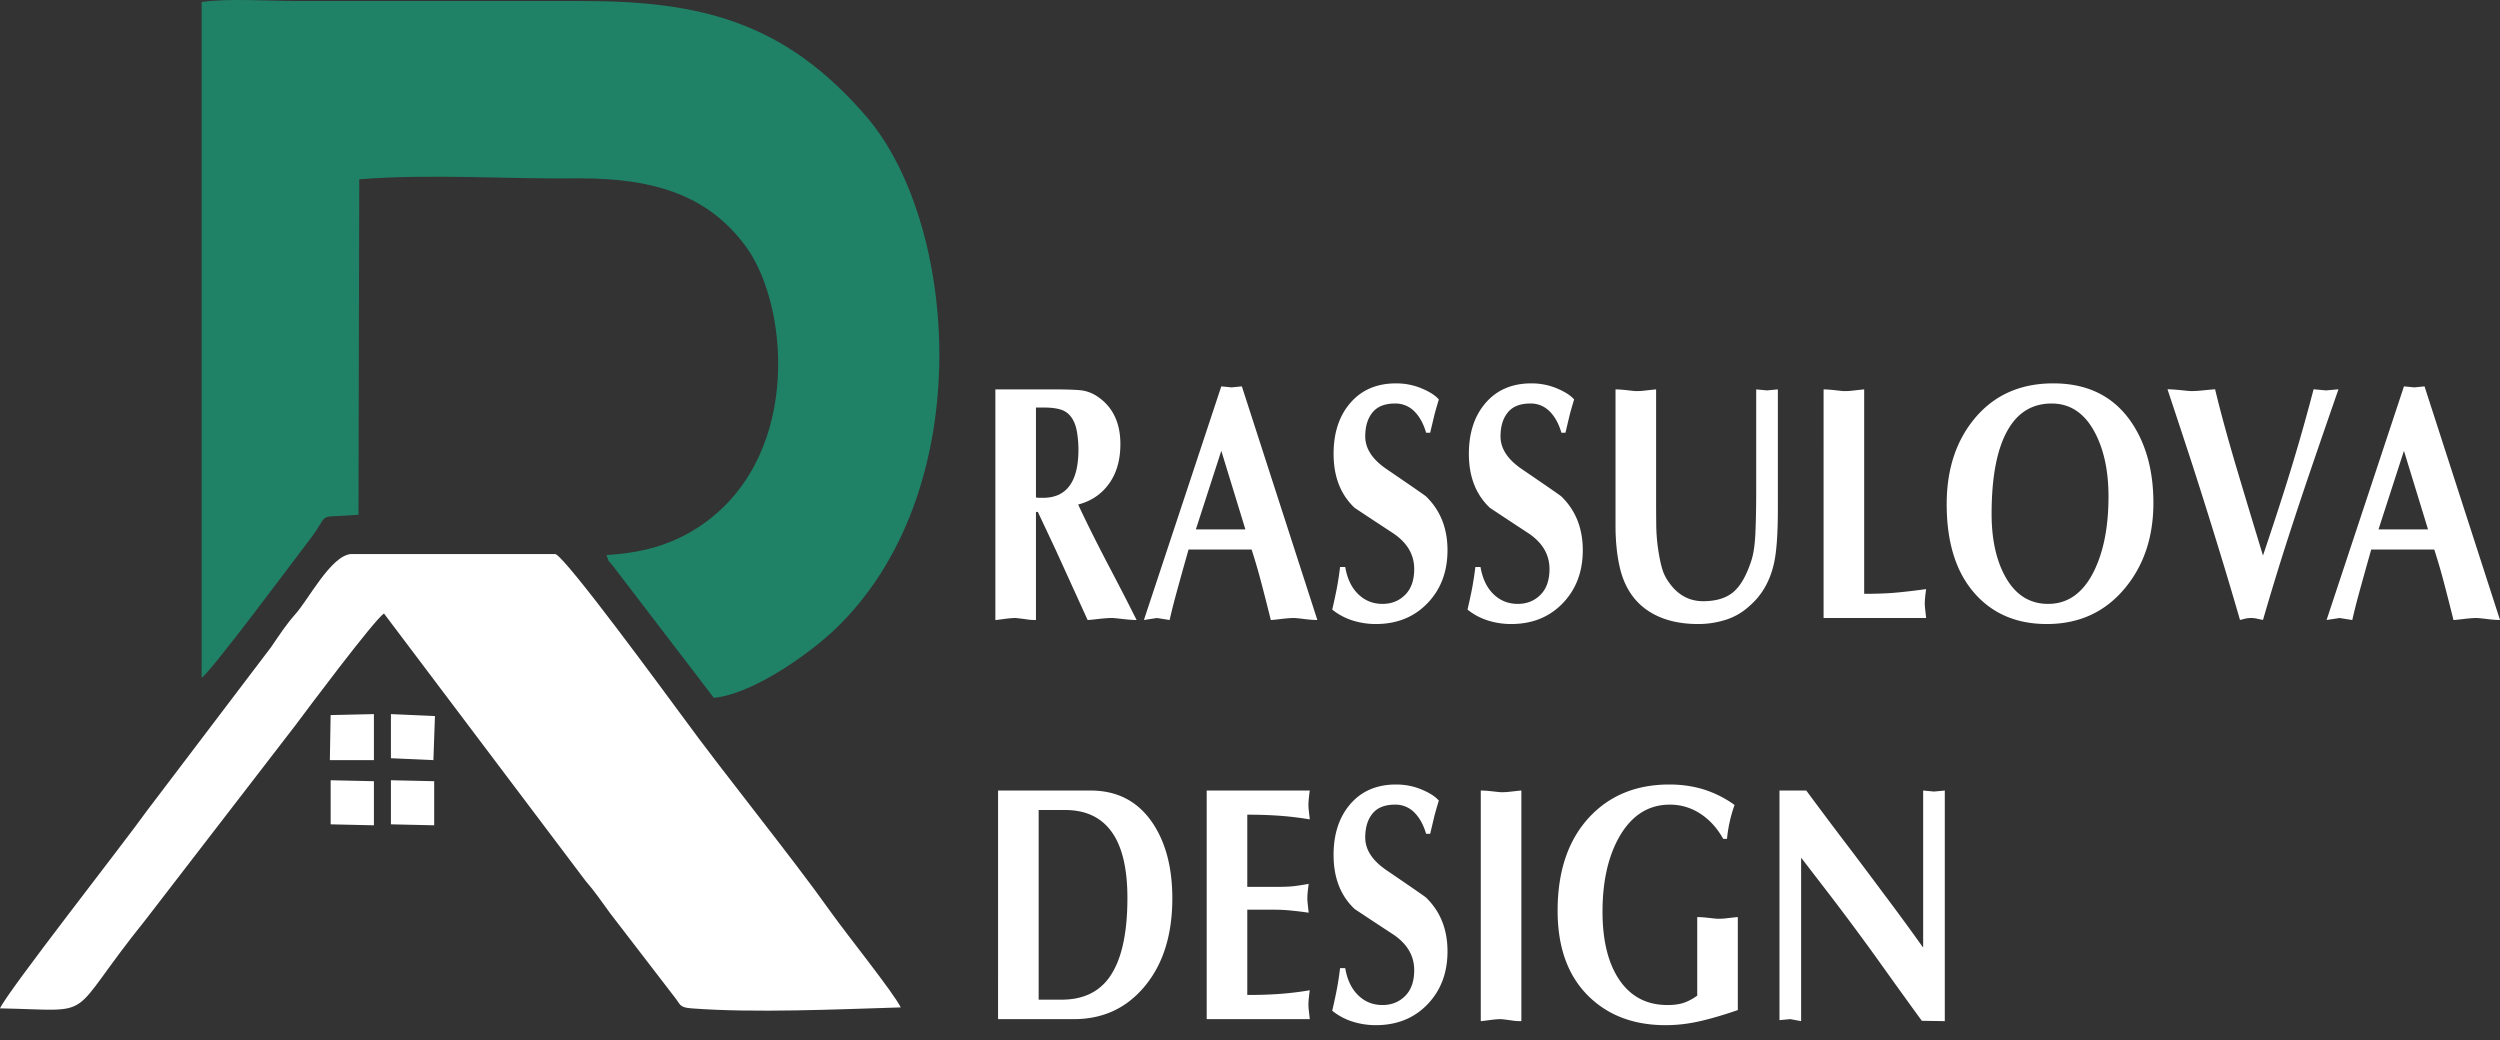 <svg xmlns="http://www.w3.org/2000/svg" width="149" height="62" fill="none"><rect width="100%" height="100%" fill="#333333" stroke="none"/><path fill="#1F8266" fill-rule="evenodd" d="M12.018 40.39c.552-.342 5.387-6.854 6.308-8.054 1.52-1.942.276-1.428 3.039-1.656l.046-19.993c4.098-.343 8.978 0 13.168-.058 4.558 0 7.782 1.086 9.992 4.228 2.532 3.713 3.13 12.681-3.04 16.622-1.61 1.029-3.36 1.486-5.386 1.6.23.571-.047.114.368.628l6.032 7.883c2.44-.228 6.123-2.913 7.597-4.455 8.15-8.283 6.906-23.764 1.565-30.104-4.88-5.713-9.9-6.97-16.99-6.97H17.681c-1.658 0-4.098-.17-5.663.058V40.39Z" clip-rule="evenodd"/><path fill="#fff" fill-rule="evenodd" d="M0 60.098c5.986.114 3.776.8 8.656-5.255l8.979-11.653c.552-.743 4.65-6.227 5.249-6.627L34.9 52.501c.553.628.967 1.256 1.474 1.942l3.821 4.97c.369.457.276.628 1.013.685 3.73.286 8.702.057 12.478-.057-.46-.914-3.085-4.17-4.19-5.712-2.394-3.37-6.308-8.17-8.84-11.654-1.06-1.428-6.907-9.425-7.552-9.653H20.904c-1.197.114-2.533 2.742-3.315 3.598-.553.629-.921 1.2-1.428 1.943l-7.367 9.71C7.367 50.273.46 59.07 0 60.099Z" clip-rule="evenodd"/><path fill="#fff" fill-rule="evenodd" d="M19.66 45.303h2.625v-2.742l-2.579.058-.046 2.684ZM23.299 45.19l2.532.113.092-2.627-2.624-.115v2.628ZM19.707 49.13l2.578.058V46.56l-2.578-.057v2.628ZM23.299 49.13l2.578.058V46.56l-2.578-.057v2.628Z" clip-rule="evenodd"/><path fill="#fff" d="M59.324 23.208h3.435c.742 0 1.285.017 1.629.05.344.034.672.15.984.35.935.614 1.403 1.567 1.403 2.861 0 .947-.226 1.734-.678 2.361-.451.627-1.064 1.04-1.838 1.24.42.91 1.005 2.088 1.758 3.532.505.963.87 1.664 1.096 2.107l.63 1.244c-.205 0-.482-.02-.831-.06-.35-.04-.562-.06-.637-.06-.205 0-.481.02-.83.06-.35.04-.557.06-.622.06l-1.919-4.215-1.048-2.227h-.113v6.442c-.183 0-.333-.007-.451-.024a16.456 16.456 0 0 0-.758-.096c-.183 0-.42.02-.71.06-.29.04-.457.06-.5.06V23.208Zm2.42 6.442a1.2 1.2 0 0 0 .209.02h.21c1.408 0 2.112-.96 2.112-2.88 0-.32-.027-.654-.08-1.001-.097-.627-.345-1.054-.742-1.28-.27-.147-.683-.22-1.242-.22h-.468v5.361Zm9.094 3.101a306.266 306.266 0 0 0-.75 2.688c-.155.577-.282 1.08-.378 1.514l-.758-.12-.775.12 4.612-13.925.613.06.613-.06 4.5 13.925a7.02 7.02 0 0 1-.79-.06 8.192 8.192 0 0 0-.597-.06c-.194 0-.457.02-.79.06-.334.04-.533.06-.597.06-.237-.95-.42-1.668-.549-2.151a36.164 36.164 0 0 0-.596-2.05h-3.758Zm3.387-1.2-1.435-4.682-1.516 4.682h2.95Zm10.772-5.762c-.161-.547-.398-.974-.71-1.28a1.57 1.57 0 0 0-1.145-.46c-.602 0-1.048.176-1.338.53-.29.353-.436.83-.436 1.43 0 .72.42 1.367 1.258 1.94 1.527 1.041 2.317 1.588 2.37 1.641.85.827 1.275 1.894 1.275 3.201 0 1.28-.398 2.334-1.194 3.161-.795.827-1.822 1.24-3.08 1.24-.472 0-.932-.07-1.378-.21a3.698 3.698 0 0 1-1.218-.65c.13-.56.226-1.013.29-1.36.065-.347.124-.74.178-1.18h.306c.118.693.376 1.233.774 1.62s.882.58 1.452.58c.537 0 .986-.18 1.346-.54.36-.36.54-.873.54-1.54 0-.854-.414-1.56-1.241-2.121a423.89 423.89 0 0 1-2.306-1.52c-.839-.787-1.258-1.861-1.258-3.222 0-1.213.311-2.2.935-2.96.677-.827 1.607-1.24 2.79-1.24.538 0 1.045.1 1.524.3.478.2.82.42 1.024.66-.118.386-.21.707-.274.96l-.242 1.02h-.242Zm8.063 0c-.161-.547-.398-.974-.71-1.28a1.57 1.57 0 0 0-1.145-.46c-.602 0-1.048.176-1.338.53-.29.353-.436.83-.436 1.43 0 .72.42 1.367 1.258 1.94 1.527 1.041 2.317 1.588 2.37 1.641.85.827 1.275 1.894 1.275 3.201 0 1.28-.398 2.334-1.194 3.161-.795.827-1.822 1.24-3.08 1.24-.473 0-.932-.07-1.378-.21a3.7 3.7 0 0 1-1.218-.65c.13-.56.226-1.013.29-1.36.065-.347.124-.74.178-1.18h.306c.118.693.376 1.233.774 1.62s.882.58 1.451.58c.538 0 .987-.18 1.347-.54.36-.36.54-.873.54-1.54 0-.854-.414-1.56-1.241-2.121a423.89 423.89 0 0 1-2.306-1.52c-.839-.787-1.258-1.861-1.258-3.222 0-1.213.311-2.2.935-2.96.677-.827 1.607-1.24 2.79-1.24.537 0 1.045.1 1.524.3.478.2.82.42 1.024.66-.119.386-.21.707-.275.96l-.241 1.02h-.242Zm3.225-2.58c.183 0 .42.016.71.05.29.033.456.05.5.05.182 0 .333-.007.45-.02.463-.054.716-.08.759-.08v6.581c0 .507.003 1.007.008 1.5.005.494.046.991.12 1.491.076.5.165.907.267 1.22.102.314.293.638.572.971.495.574 1.108.86 1.839.86.763 0 1.36-.18 1.79-.54.43-.36.79-.987 1.08-1.88.129-.387.21-.934.242-1.641s.048-1.54.048-2.5v-6.063l.646.06.645-.06v7.123c0 1.467-.076 2.54-.226 3.22-.237 1.08-.731 1.941-1.484 2.581a3.712 3.712 0 0 1-1.403.81 5.42 5.42 0 0 1-1.645.25c-1.118 0-2.064-.233-2.838-.7-.935-.573-1.542-1.46-1.822-2.66a8.935 8.935 0 0 1-.194-1.19 12.838 12.838 0 0 1-.064-1.271v-8.163Zm14.82 12.183c.688 0 1.276-.02 1.766-.06.489-.04 1.131-.113 1.927-.22-.022.147-.041.3-.057.46-.016.16-.024.294-.024.4 0 .093.011.234.032.42.022.187.038.334.049.44h-6.112V23.209c.183 0 .419.017.709.05.291.034.457.05.5.05.183 0 .334-.006.452-.02.462-.053.715-.08.758-.08v12.184Zm10.885 1.8c-1.817 0-3.266-.626-4.346-1.88-1.081-1.254-1.621-3.008-1.621-5.261 0-2.068.554-3.768 1.661-5.102 1.161-1.4 2.725-2.1 4.693-2.1 2.085 0 3.655.8 4.709 2.4.838 1.28 1.257 2.854 1.257 4.721 0 2.028-.564 3.722-1.693 5.082-1.182 1.427-2.736 2.14-4.66 2.14Zm-3.29-6.561c0 1.467.258 2.687.774 3.66.602 1.135 1.468 1.701 2.596 1.701 1.172 0 2.081-.646 2.726-1.94.58-1.174.871-2.661.871-4.462 0-1.48-.258-2.727-.775-3.74-.612-1.201-1.483-1.801-2.612-1.801-1.15 0-2.027.533-2.628 1.6-.635 1.12-.952 2.781-.952 4.982Zm15.497 6.202c-.161 0-.298.016-.411.046a7.23 7.23 0 0 1-.282.07 278.358 278.358 0 0 0-1.387-4.641 368.609 368.609 0 0 0-1.435-4.558 792 792 0 0 0-1.5-4.549c.204 0 .476.02.814.054.339.037.54.053.605.053.204 0 .476-.016.814-.053.339-.033.541-.053.605-.053.333 1.39.785 3.037 1.355 4.944.494 1.654.994 3.311 1.499 4.965.484-1.44.844-2.534 1.081-3.28a118.723 118.723 0 0 0 1.935-6.63l.742.067.741-.066a787.293 787.293 0 0 0-1.58 4.581 267.806 267.806 0 0 0-1.5 4.515 172.742 172.742 0 0 0-1.419 4.651c-.15-.033-.282-.06-.395-.083a1.42 1.42 0 0 0-.282-.033Zm7.128-4.082a311.702 311.702 0 0 0-.75 2.688c-.156.577-.282 1.08-.379 1.514l-.758-.12-.774.12 4.612-13.925.613.06.613-.06 4.499 13.925c-.194 0-.457-.02-.79-.06a8.255 8.255 0 0 0-.597-.06c-.194 0-.457.02-.79.06-.334.04-.532.06-.597.06a138.11 138.11 0 0 0-.548-2.151 35.57 35.57 0 0 0-.597-2.05h-3.757Zm3.386-1.2-1.435-4.682-1.516 4.682h2.951Zm-79.71 15.565c1.612 0 2.854.66 3.725 1.98.763 1.16 1.145 2.641 1.145 4.442 0 2.214-.565 3.981-1.694 5.302-1.075 1.267-2.467 1.9-4.176 1.9h-4.516V47.116H65ZM61.904 59.58h1.371c1.226 0 2.155-.42 2.79-1.26.752-1 1.129-2.601 1.129-4.802 0-1.814-.334-3.154-1-4.021-.624-.814-1.527-1.22-2.71-1.22h-1.58V59.58Zm16.159-12.464c-.022.147-.04.3-.057.46-.016.16-.024.294-.024.4 0 .093.01.234.032.42.022.187.038.334.049.44a19.194 19.194 0 0 0-1.702-.21 25.84 25.84 0 0 0-2.023-.07v4.302h1.677c.419 0 .744-.01.975-.03.231-.02.567-.07 1.008-.15-.021.147-.04.3-.056.46a4.13 4.13 0 0 0-.024.4c0 .093.01.233.032.42l.048.44a20.14 20.14 0 0 0-.96-.12 9.93 9.93 0 0 0-1.023-.06h-1.677V59.3c.763 0 1.437-.023 2.023-.07a19.199 19.199 0 0 0 1.702-.21c-.022.147-.04.3-.057.46-.016.16-.024.294-.024.4 0 .093.01.234.032.42.022.187.038.334.049.44h-6.144V47.116h6.144Zm6.934 2.58c-.162-.546-.398-.973-.71-1.28a1.57 1.57 0 0 0-1.145-.46c-.602 0-1.048.177-1.338.53-.29.354-.436.83-.436 1.43 0 .721.42 1.368 1.258 1.942 1.527 1.04 2.317 1.587 2.37 1.64.85.827 1.275 1.894 1.275 3.201 0 1.28-.398 2.334-1.194 3.161-.795.827-1.822 1.24-3.08 1.24-.473 0-.932-.07-1.379-.21a3.698 3.698 0 0 1-1.217-.65c.129-.56.226-1.014.29-1.36.065-.347.124-.74.178-1.18h.306c.118.693.376 1.233.774 1.62s.882.58 1.451.58c.538 0 .987-.18 1.347-.54.36-.36.54-.874.54-1.54 0-.854-.414-1.561-1.242-2.121a423.89 423.89 0 0 1-2.306-1.52c-.838-.788-1.258-1.861-1.258-3.222 0-1.214.312-2.2.936-2.96.677-.828 1.607-1.241 2.79-1.241.537 0 1.045.1 1.524.3.478.2.82.42 1.023.66-.118.387-.21.707-.274.96l-.242 1.02h-.241Zm3.257-2.58c.183 0 .42.017.71.05s.457.05.5.05c.182 0 .333-.007.451-.02.462-.053.715-.08.758-.08V60.86c-.183 0-.333-.006-.451-.023a16.265 16.265 0 0 0-.758-.097c-.183 0-.42.02-.71.06-.29.04-.457.06-.5.06V47.116Zm15.32 13.084c-.849.294-1.613.517-2.29.67-.677.154-1.35.23-2.016.23-1.838 0-3.338-.546-4.5-1.64-1.29-1.214-1.934-2.941-1.934-5.182 0-2.387.645-4.261 1.935-5.621 1.204-1.267 2.78-1.901 4.725-1.901.72 0 1.398.096 2.032.29a6.472 6.472 0 0 1 1.854.93 8.4 8.4 0 0 0-.451 2.02h-.226c-.366-.653-.825-1.156-1.379-1.51a3.28 3.28 0 0 0-1.798-.53c-1.28 0-2.284.64-3.016 1.92-.666 1.175-1 2.662-1 4.462 0 1.734.34 3.095 1.017 4.082.677.986 1.628 1.48 2.854 1.48.398 0 .728-.047.992-.14.263-.093.524-.233.782-.42v-4.682c.182 0 .419.017.709.05.291.034.457.05.5.05.183 0 .333-.006.452-.02.462-.053.715-.08.758-.08V60.2Zm2.483-13.084h1.597c.709.96 1.478 1.987 2.306 3.08.462.601 1.249 1.648 2.362 3.142a147.856 147.856 0 0 1 2.298 3.14v-9.362l.645.06.645-.06V60.86l-1.37-.02a485.792 485.792 0 0 1-2.726-3.788 163.407 163.407 0 0 0-2.709-3.65l-1.758-2.285v9.743l-.645-.12-.645.06V47.116Z"/></svg>